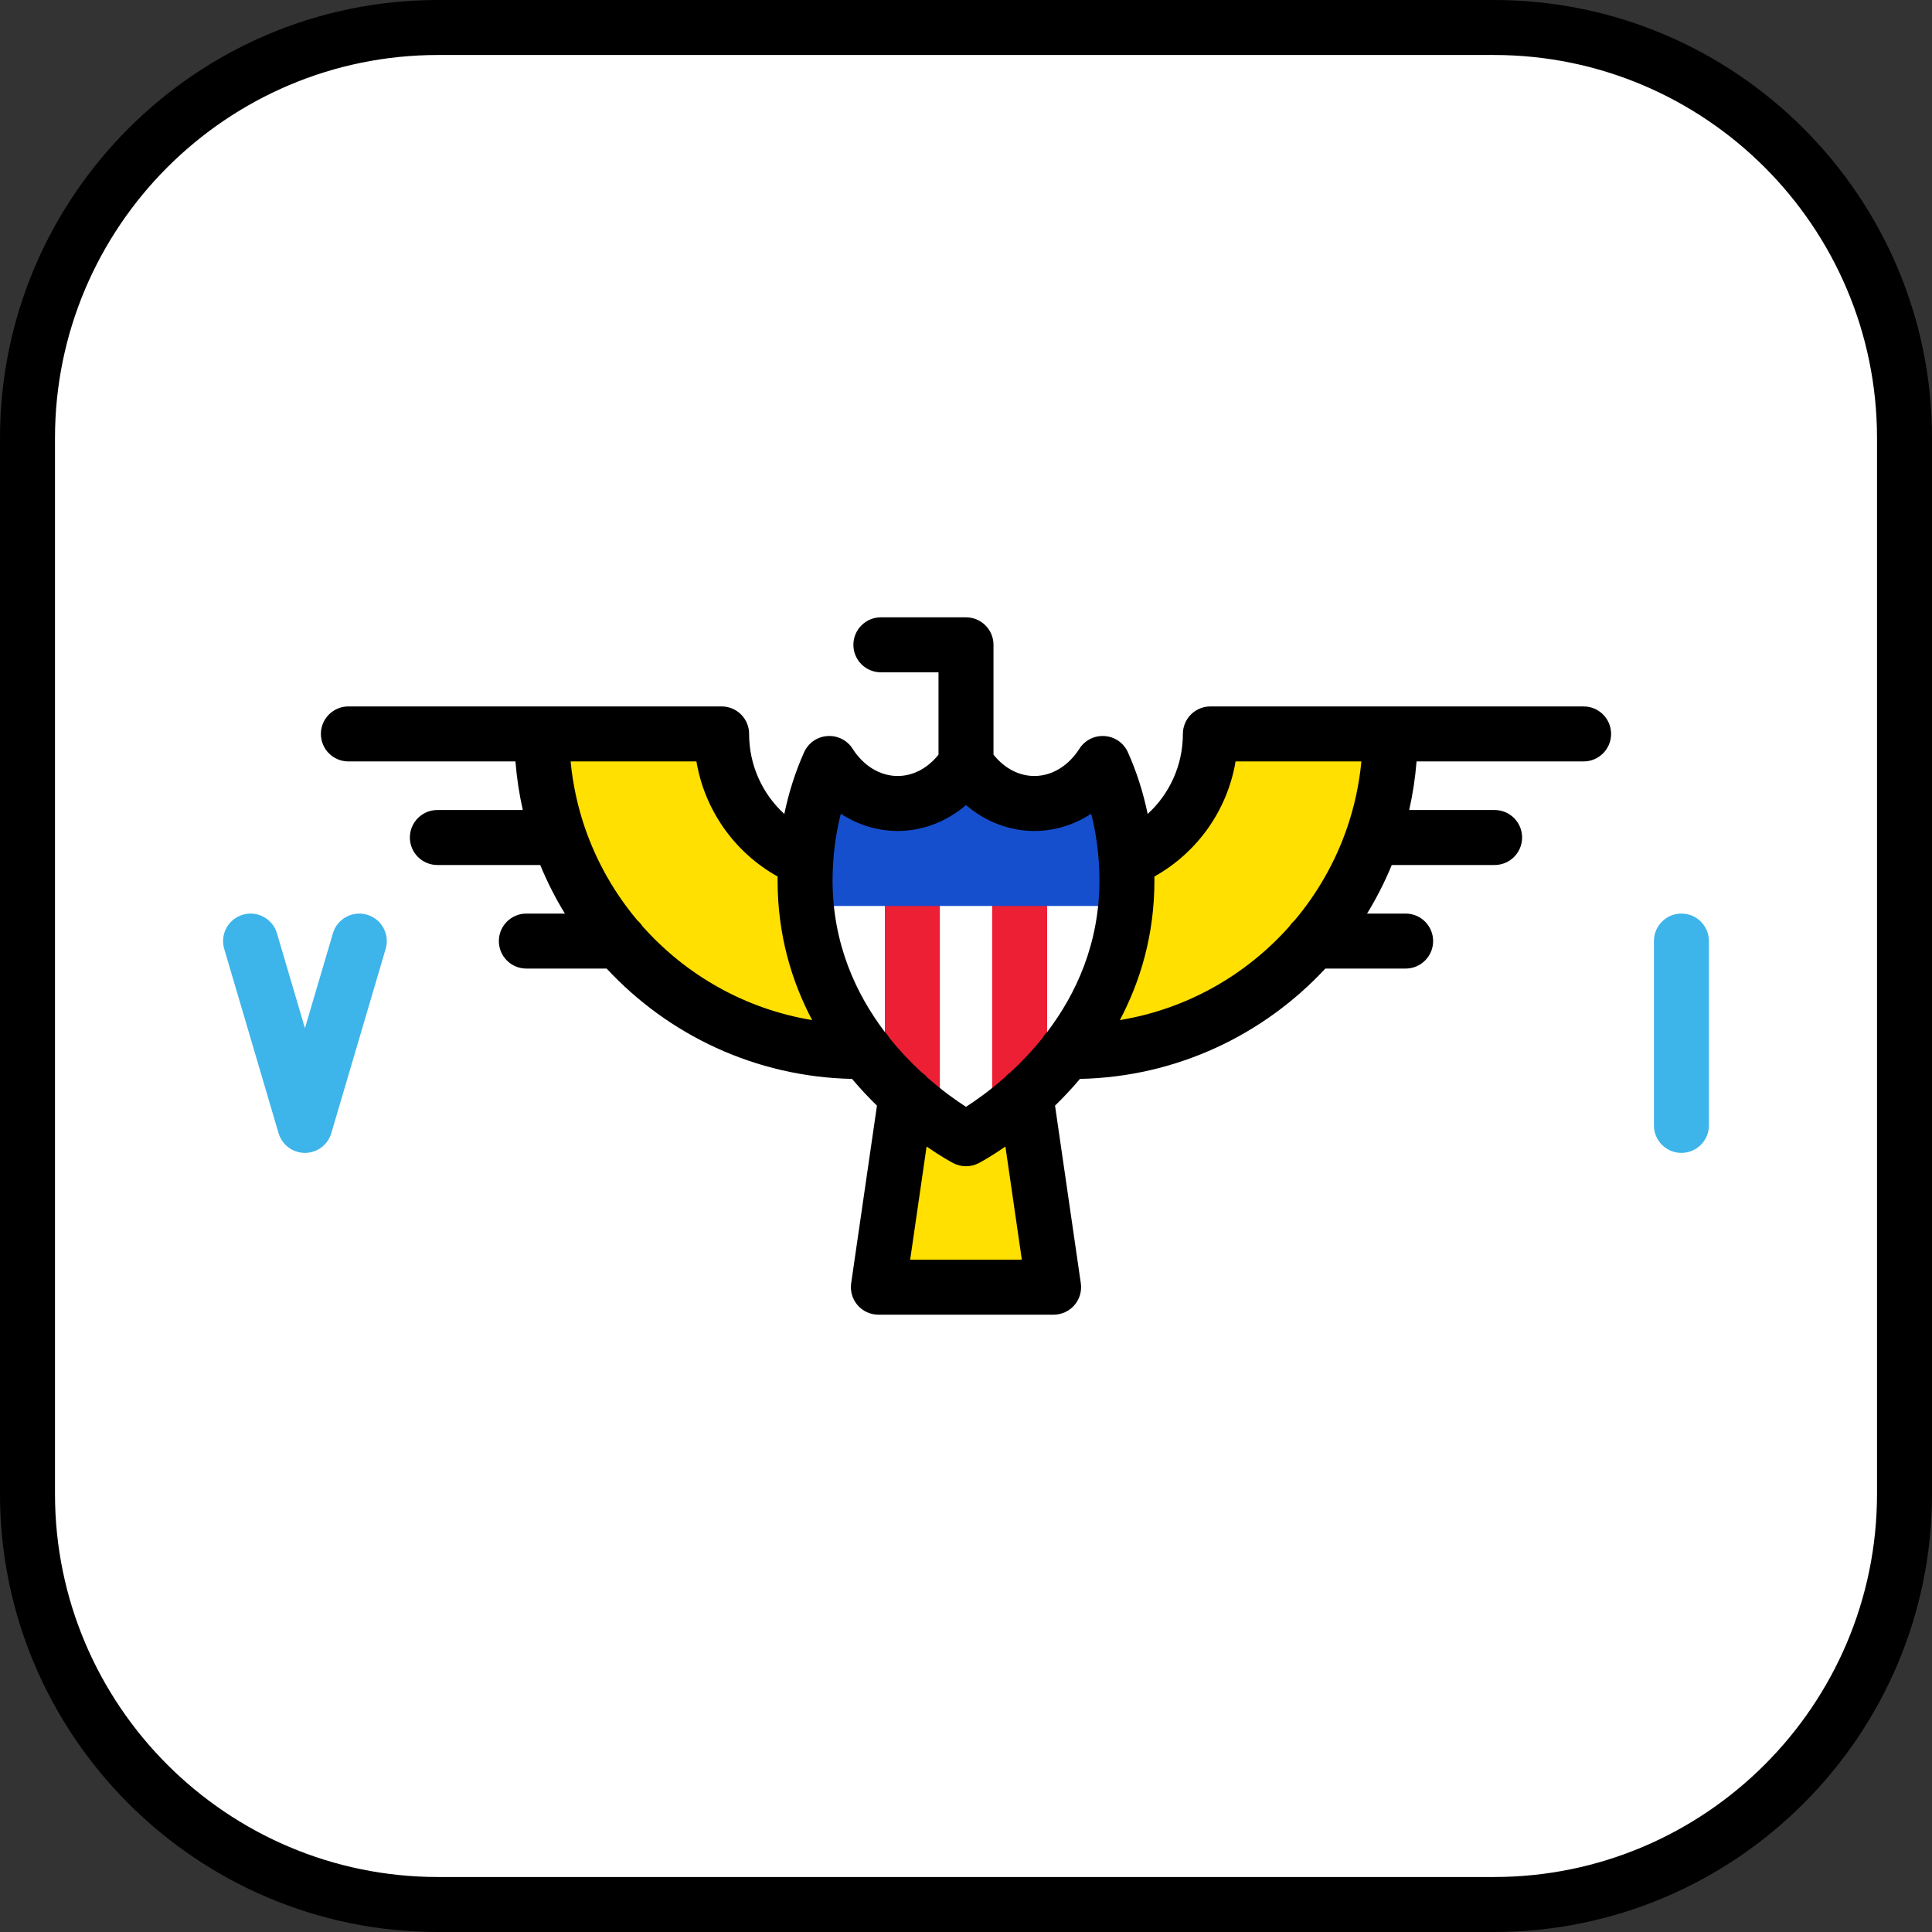 <?xml version="1.0" encoding="iso-8859-1"?>
<!-- Uploaded to: SVG Repo, www.svgrepo.com, Generator: SVG Repo Mixer Tools -->
<svg height="800px" width="800px" version="1.1" id="Layer_1" xmlns="http://www.w3.org/2000/svg" xmlns:xlink="http://www.w3.org/1999/xlink" 
	 viewBox="0 0 512 512" xml:space="preserve">
<rect x="0" y="0" width="512" height="512" fill="#333333" stroke="none"/>
<path style="fill:#FFFFFF;" d="M395.901,7.286H116.099C56.003,7.286,7.286,56.004,7.286,116.099v279.803
	c0,60.095,48.717,108.812,108.812,108.812h279.803c60.095,0,108.812-48.717,108.812-108.812V116.099
	C504.714,56.004,455.997,7.286,395.901,7.286z"/>
<g>
	<path style="fill:#FFE000;" d="M256,301.785c0,0-7.285-3.822-15.831-11.556l-7.386,50.885h46.435l-7.386-50.886
		C263.285,297.964,256,301.785,256,301.785z"/>
	<path style="fill:#FFE000;" d="M213.353,233.322c0-1.852,0.085-3.674,0.206-5.481c-13.1-5.402-22.323-18.292-22.323-33.341h-47.645
		c0,46.482,37.681,84.163,84.162,84.163c0.534,0,1.061-0.03,1.593-0.04C220.731,267.562,213.353,252.498,213.353,233.322z"/>
</g>
<path id="SVGCleanerId_0" style="fill:#FFE000;" d="M298.647,233.322c0-1.852-0.085-3.674-0.206-5.481
	c13.1-5.402,22.323-18.292,22.323-33.341h47.645c0,46.482-37.681,84.163-84.162,84.163c-0.534,0-1.061-0.03-1.593-0.04
	C291.269,267.562,298.647,252.498,298.647,233.322z"/>
<path style="fill:#FFE000;" d="M213.56,227.84c-13.1-5.402-22.323-18.292-22.323-33.341h-47.645
	c0,46.482,37.681,84.163,84.162,84.163c0.534,0,1.061-0.03,1.593-0.04"/>
<g>
	<path id="SVGCleanerId_0_1_" style="fill:#FFE000;" d="M298.647,233.322c0-1.852-0.085-3.674-0.206-5.481
		c13.1-5.402,22.323-18.292,22.323-33.341h47.645c0,46.482-37.681,84.163-84.162,84.163c-0.534,0-1.061-0.03-1.593-0.04
		C291.269,267.562,298.647,252.498,298.647,233.322z"/>
</g>
<path style="fill:#FFFFFF;" d="M292.202,202.332c-4.1,6.414-10.676,10.6-18.111,10.6c-7.434,0-14.01-4.187-18.117-10.6
	c-4.1,6.414-10.677,10.6-18.111,10.6c-7.434,0-14.022-4.187-18.117-10.6c-4.04,8.997-6.395,19.612-6.395,30.989
	c0,46.111,42.647,68.464,42.647,68.464s42.647-22.353,42.647-68.464C298.647,221.945,296.292,211.33,292.202,202.332z"/>
<g>
	<path style="fill:#ED1F34;" d="M241.785,298.948c-4.025,0-7.287-3.262-7.287-7.287v-51.564c0-4.024,3.262-7.286,7.287-7.286
		c4.025,0,7.287,3.262,7.287,7.286v51.564C249.071,295.686,245.809,298.948,241.785,298.948z"/>
	<path style="fill:#ED1F34;" d="M270.215,298.948c-4.025,0-7.287-3.262-7.287-7.287v-51.564c0-4.024,3.262-7.286,7.287-7.286
		s7.286,3.262,7.286,7.286v51.564C277.502,295.686,274.24,298.948,270.215,298.948z"/>
</g>
<path style="fill:#164FCE;" d="M213.671,240.097h84.658c0.205-2.2,0.318-4.456,0.318-6.776c0-11.377-2.355-21.992-6.42-30.989
	c-4.125,6.413-10.701,10.6-18.135,10.6c-7.434,0-14.01-4.187-18.117-10.6c-4.1,6.413-10.676,10.6-18.111,10.6
	c-7.425,0-14.006-4.177-18.101-10.577c-4.058,8.992-6.41,19.599-6.41,30.966C213.353,235.641,213.466,237.898,213.671,240.097z"/>
<path d="M395.901,0H116.099C52.082,0,0,52.082,0,116.099v279.803C0,459.918,52.082,512,116.099,512h279.803
	C459.918,512,512,459.918,512,395.901V116.099C512,52.082,459.918,0,395.901,0z M497.427,395.901
	c0,55.981-45.545,101.526-101.526,101.526H116.099c-55.981,0-101.526-45.545-101.526-101.526V116.099
	c0-55.982,45.544-101.526,101.526-101.526h279.803c55.981,0,101.526,45.544,101.526,101.526v279.802H497.427z"/>
<path d="M419.673,187.212h-51.265h-47.644c-4.025,0-7.287,3.262-7.287,7.287c0,8.249-3.488,15.863-9.332,21.207
	c-1.183-5.721-2.943-11.227-5.246-16.357c-1.096-2.443-3.444-4.087-6.115-4.283c-0.02-0.002-0.04,0.001-0.06,0
	c-0.002-0.001-0.004-0.001-0.005-0.001c-2.676-0.191-5.219,1.094-6.657,3.344c-2.936,4.592-7.29,7.229-11.949,7.237
	c-4.097-0.007-7.958-2.049-10.827-5.666v-29.095c0-4.024-3.262-7.286-7.286-7.286h-22.556c-4.025,0-7.286,3.262-7.286,7.286
	s3.262,7.287,7.286,7.287h15.27v21.808c-2.869,3.617-6.73,5.658-10.827,5.666c-4.659-0.008-9.013-2.644-11.949-7.237
	c-1.437-2.249-3.979-3.533-6.657-3.344c-0.002,0-0.004,0.001-0.006,0.001c-0.02,0.001-0.04-0.002-0.06,0
	c-2.671,0.196-5.019,1.84-6.115,4.283c-2.303,5.13-4.063,10.636-5.246,16.357c-5.844-5.344-9.332-12.957-9.332-21.207
	c0-4.024-3.262-7.287-7.287-7.287h-47.644H92.327c-4.025,0-7.286,3.262-7.286,7.287c0,4.024,3.262,7.286,7.286,7.286h44.268
	c0.348,4.386,1.007,8.684,1.954,12.876h-22.641c-4.025,0-7.286,3.262-7.286,7.286s3.262,7.286,7.286,7.286h27.256
	c1.846,4.48,4.035,8.784,6.54,12.875H139.49c-4.025,0-7.286,3.262-7.286,7.286s3.262,7.286,7.286,7.286h21.277
	c16.298,17.544,39.381,28.699,65.031,29.241c2.185,2.591,4.412,4.952,6.604,7.085l-6.831,47.062c-0.305,2.093,0.317,4.215,1.7,5.814
	c1.384,1.6,3.396,2.519,5.51,2.519h46.435c2.115,0,4.126-0.919,5.51-2.519c1.383-1.599,2.005-3.721,1.7-5.814l-6.831-47.062
	c2.192-2.133,4.419-4.493,6.604-7.085c25.65-0.541,48.733-11.696,65.031-29.241h21.277c4.025,0,7.286-3.262,7.286-7.286
	s-3.262-7.286-7.286-7.286h-10.215c2.505-4.092,4.694-8.395,6.54-12.875h27.256c4.025,0,7.286-3.262,7.286-7.286
	s-3.262-7.286-7.286-7.286H373.45c0.947-4.192,1.607-8.49,1.954-12.876h44.268c4.025,0,7.286-3.262,7.286-7.286
	C426.959,190.475,423.697,187.212,419.673,187.212z M276.31,275.036c-2.814,3.52-5.752,6.575-8.57,9.173
	c-0.551,0.375-1.045,0.821-1.47,1.326c-4.05,3.566-7.741,6.161-10.269,7.782c-2.529-1.62-6.22-4.216-10.269-7.782
	c-0.426-0.505-0.919-0.951-1.471-1.326c-2.819-2.598-5.758-5.655-8.573-9.176c-0.35-0.617-0.788-1.176-1.295-1.664
	c-7.491-9.915-13.753-23.224-13.753-40.047c0-0.76,0.012-1.518,0.035-2.275c0.003-0.111,0.011-0.223,0.016-0.335
	c0.023-0.648,0.05-1.295,0.09-1.939c0.033-0.257,0.054-0.514,0.059-0.771c0.306-4.232,0.969-8.377,1.986-12.347
	c4.507,2.944,9.69,4.564,15.039,4.564c0.009,0,0.018,0,0.027,0c0.005,0,0.011,0,0.017,0c6.598,0,12.949-2.471,18.092-6.858
	c5.143,4.388,11.493,6.858,18.092,6.858c0.006,0,0.011,0,0.017,0c0.009,0,0.018,0,0.027,0c5.349,0,10.532-1.62,15.039-4.564
	c1.017,3.971,1.68,8.116,1.986,12.348c0.005,0.256,0.026,0.513,0.059,0.77c0.041,0.662,0.069,1.327,0.092,1.993
	c0.003,0.094,0.01,0.187,0.013,0.281c0.023,0.756,0.035,1.515,0.035,2.275c0,16.826-6.265,30.139-13.758,40.054
	C277.096,273.862,276.659,274.421,276.31,275.036z M170.228,245.416c-0.367-0.562-0.811-1.067-1.314-1.506
	c-6.013-7.149-10.752-15.402-13.859-24.411c-0.017-0.049-0.035-0.098-0.054-0.147c-1.917-5.595-3.205-11.479-3.78-17.567h33.338
	c2.174,12.88,10.049,24.083,21.521,30.504c-0.004,0.344-0.013,0.687-0.013,1.032c0,14.504,3.769,26.814,9.16,37.011
	C197.438,267.404,181.693,258.354,170.228,245.416z M270.797,333.829h-29.594l4.352-29.983c3.911,2.709,6.624,4.163,7.063,4.393
	c1.059,0.555,2.221,0.833,3.382,0.833c1.161,0,2.323-0.278,3.382-0.833c0.438-0.23,3.152-1.684,7.063-4.393L270.797,333.829z
	 M296.774,270.333c5.391-10.197,9.16-22.507,9.16-37.011c0-0.344-0.009-0.688-0.013-1.032c11.472-6.421,19.346-17.624,21.521-30.504
	h33.338c-0.575,6.089-1.864,11.973-3.781,17.568c-0.017,0.045-0.034,0.091-0.05,0.137c-3.107,9.012-7.847,17.268-13.862,24.42
	c-0.504,0.439-0.947,0.945-1.314,1.506C330.307,258.354,314.562,267.404,296.774,270.333z"/>
<g>
	<path style="fill:#3DB4EA;" d="M80.812,305.527c-3.231,0-6.075-2.127-6.989-5.226l-14.404-48.844
		c-1.139-3.86,1.067-7.912,4.928-9.05c3.858-1.137,7.911,1.068,9.049,4.928l7.416,25.145l7.416-25.145
		c1.139-3.86,5.186-6.065,9.049-4.928c3.861,1.139,6.066,5.19,4.928,9.05l-14.404,48.844
		C86.887,303.399,84.043,305.527,80.812,305.527z"/>
	<path style="fill:#3DB4EA;" d="M445.592,305.527c-4.025,0-7.286-3.262-7.286-7.287v-48.844c0-4.024,3.262-7.286,7.286-7.286
		c4.025,0,7.287,3.262,7.287,7.286v48.844C452.879,302.265,449.617,305.527,445.592,305.527z"/>
</g>
</svg>